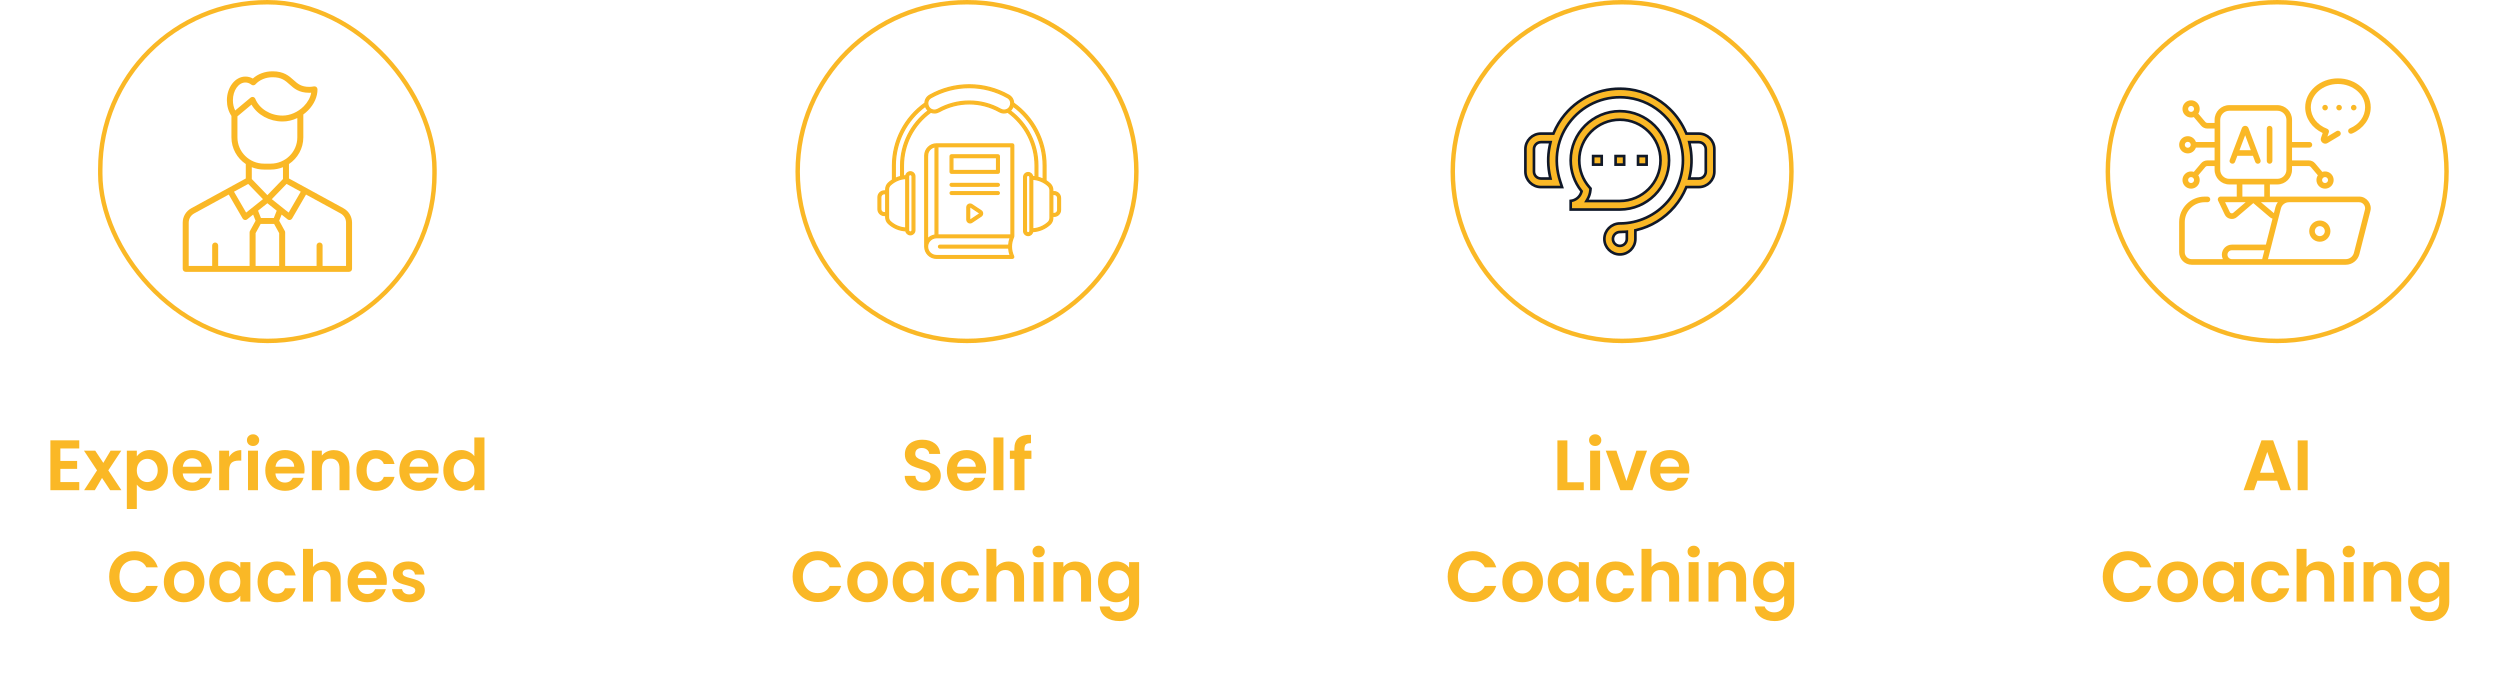 <svg xmlns="http://www.w3.org/2000/svg" width="561" height="152" viewBox="0 0 561 152" fill="none"><rect x="22.5" y="0.5" width="75" height="76" rx="37.5" stroke="#FAB826"></rect><path d="M77.053 46.719L64.845 40.052V36.811C66.787 35.511 68.065 33.317 68.065 30.834V25.688C68.431 25.421 68.781 25.125 69.108 24.798C70.49 23.416 71.267 21.678 71.243 20.028C71.24 19.83 71.148 19.644 70.992 19.52C70.836 19.396 70.631 19.347 70.434 19.387C70.092 19.456 69.738 19.491 69.383 19.491C67.581 19.491 66.796 18.783 65.887 17.963C64.865 17.043 63.708 16 61.164 16C59.462 16 57.883 16.585 56.739 17.621C56.218 17.332 55.651 17.182 55.074 17.182C52.78 17.182 50.914 19.571 50.914 22.507C50.914 23.809 51.274 25.043 51.934 26.011V30.833C51.934 33.317 53.212 35.51 55.154 36.81V40.05L42.946 46.719C41.728 47.384 41 48.601 41 49.975V60.335C41 60.702 41.302 61 41.674 61H78.326C78.698 61 79 60.702 79 60.335V49.975C79 48.601 78.272 47.384 77.053 46.719ZM67.49 43.015L64.771 47.702L60.993 44.689L64.3 41.273L67.49 43.015ZM62.643 59.67H57.357V52.315L58.494 50.244H61.507L62.644 52.315V59.67H62.643ZM61.448 48.914H58.552L57.905 47.277L59.999 45.608L62.094 47.277L61.448 48.914ZM55.073 18.512C55.544 18.512 55.993 18.677 56.41 19.001C56.691 19.221 57.097 19.185 57.334 18.919C58.223 17.924 59.656 17.331 61.164 17.331C63.184 17.331 64.015 18.079 64.977 18.946C65.952 19.826 67.057 20.822 69.383 20.822C69.533 20.822 69.685 20.816 69.835 20.806C69.65 21.871 69.059 22.952 68.148 23.865C66.852 25.162 65.08 25.937 63.408 25.937C60.663 25.937 58.203 24.422 57.286 22.17C57.205 21.972 57.033 21.824 56.823 21.772C56.769 21.759 56.715 21.752 56.661 21.752C56.503 21.752 56.349 21.807 56.226 21.91L52.775 24.792C52.443 24.127 52.264 23.338 52.264 22.507C52.262 20.303 53.523 18.512 55.073 18.512ZM53.282 30.833V26.109L56.432 23.476C57.761 25.774 60.453 27.264 63.407 27.264C64.533 27.264 65.665 26.993 66.717 26.491V30.832C66.717 34.08 64.037 36.722 60.743 36.722H59.257C55.963 36.725 53.282 34.081 53.282 30.833ZM59.257 38.054H60.743C61.717 38.054 62.646 37.864 63.498 37.522V40.178L60.001 43.791L56.503 40.178V37.522C57.352 37.864 58.283 38.054 59.257 38.054ZM55.7 41.274L59.007 44.691L55.229 47.703L52.51 43.016L55.7 41.274ZM42.348 49.975C42.348 49.079 42.804 48.316 43.6 47.881L51.331 43.659L54.452 49.039C54.549 49.209 54.718 49.326 54.912 49.362C54.954 49.37 54.995 49.374 55.037 49.374C55.19 49.374 55.34 49.323 55.461 49.226L56.805 48.154L57.35 49.532L56.09 51.829C56.037 51.926 56.009 52.035 56.009 52.146V59.67H48.959V55.086C48.959 54.719 48.657 54.421 48.285 54.421C47.913 54.421 47.611 54.719 47.611 55.086V59.67H42.348V49.975ZM77.652 59.67H72.388V55.086C72.388 54.719 72.086 54.421 71.714 54.421C71.342 54.421 71.04 54.719 71.04 55.086V59.67H63.991V52.147C63.991 52.036 63.963 51.927 63.91 51.83L62.65 49.533L63.195 48.155L64.54 49.227C64.661 49.324 64.81 49.375 64.963 49.375C65.005 49.375 65.046 49.371 65.088 49.364C65.282 49.328 65.451 49.21 65.548 49.04L68.669 43.66L76.401 47.882C77.197 48.317 77.652 49.08 77.652 49.976V59.67Z" fill="#FAB826"></path><path d="M13.547 100.64V103.44H17.307V105.216H13.547V108.176H17.787V110H11.307V98.816H17.787V100.64H13.547ZM24.719 110L22.895 107.248L21.279 110H18.879L21.775 105.552L18.847 101.136H21.375L23.183 103.872L24.815 101.136H27.215L24.303 105.552L27.247 110H24.719ZM30.703 102.416C30.991 102.011 31.386 101.675 31.887 101.408C32.399 101.131 32.981 100.992 33.631 100.992C34.389 100.992 35.071 101.179 35.679 101.552C36.298 101.925 36.783 102.459 37.135 103.152C37.498 103.835 37.679 104.629 37.679 105.536C37.679 106.443 37.498 107.248 37.135 107.952C36.783 108.645 36.298 109.184 35.679 109.568C35.071 109.952 34.389 110.144 33.631 110.144C32.981 110.144 32.405 110.011 31.903 109.744C31.413 109.477 31.013 109.141 30.703 108.736V114.224H28.463V101.136H30.703V102.416ZM35.391 105.536C35.391 105.003 35.279 104.544 35.055 104.16C34.842 103.765 34.554 103.467 34.191 103.264C33.839 103.061 33.455 102.96 33.039 102.96C32.634 102.96 32.25 103.067 31.887 103.28C31.535 103.483 31.247 103.781 31.023 104.176C30.81 104.571 30.703 105.035 30.703 105.568C30.703 106.101 30.81 106.565 31.023 106.96C31.247 107.355 31.535 107.659 31.887 107.872C32.25 108.075 32.634 108.176 33.039 108.176C33.455 108.176 33.839 108.069 34.191 107.856C34.554 107.643 34.842 107.339 35.055 106.944C35.279 106.549 35.391 106.08 35.391 105.536ZM47.547 105.376C47.547 105.696 47.526 105.984 47.483 106.24H41.003C41.056 106.88 41.281 107.381 41.675 107.744C42.07 108.107 42.555 108.288 43.131 108.288C43.963 108.288 44.555 107.931 44.907 107.216H47.323C47.067 108.069 46.577 108.773 45.851 109.328C45.126 109.872 44.235 110.144 43.179 110.144C42.326 110.144 41.558 109.957 40.875 109.584C40.203 109.2 39.675 108.661 39.291 107.968C38.918 107.275 38.731 106.475 38.731 105.568C38.731 104.651 38.918 103.845 39.291 103.152C39.664 102.459 40.187 101.925 40.859 101.552C41.531 101.179 42.304 100.992 43.179 100.992C44.022 100.992 44.774 101.173 45.435 101.536C46.107 101.899 46.624 102.416 46.987 103.088C47.361 103.749 47.547 104.512 47.547 105.376ZM45.227 104.736C45.217 104.16 45.008 103.701 44.603 103.36C44.198 103.008 43.702 102.832 43.115 102.832C42.56 102.832 42.091 103.003 41.707 103.344C41.334 103.675 41.105 104.139 41.019 104.736H45.227ZM51.422 102.512C51.71 102.043 52.084 101.675 52.542 101.408C53.011 101.141 53.545 101.008 54.142 101.008V103.36H53.55C52.846 103.36 52.313 103.525 51.95 103.856C51.598 104.187 51.422 104.763 51.422 105.584V110H49.182V101.136H51.422V102.512ZM56.787 100.08C56.392 100.08 56.062 99.957 55.795 99.712C55.539 99.456 55.411 99.141 55.411 98.768C55.411 98.395 55.539 98.085 55.795 97.84C56.062 97.584 56.392 97.456 56.787 97.456C57.181 97.456 57.507 97.584 57.763 97.84C58.029 98.085 58.163 98.395 58.163 98.768C58.163 99.141 58.029 99.456 57.763 99.712C57.507 99.957 57.181 100.08 56.787 100.08ZM57.891 101.136V110H55.651V101.136H57.891ZM68.344 105.376C68.344 105.696 68.323 105.984 68.28 106.24H61.8C61.853 106.88 62.077 107.381 62.472 107.744C62.867 108.107 63.352 108.288 63.928 108.288C64.76 108.288 65.352 107.931 65.704 107.216H68.12C67.864 108.069 67.373 108.773 66.648 109.328C65.923 109.872 65.032 110.144 63.976 110.144C63.123 110.144 62.355 109.957 61.672 109.584C61 109.2 60.472 108.661 60.088 107.968C59.715 107.275 59.528 106.475 59.528 105.568C59.528 104.651 59.715 103.845 60.088 103.152C60.461 102.459 60.984 101.925 61.656 101.552C62.328 101.179 63.101 100.992 63.976 100.992C64.819 100.992 65.571 101.173 66.232 101.536C66.904 101.899 67.421 102.416 67.784 103.088C68.157 103.749 68.344 104.512 68.344 105.376ZM66.024 104.736C66.013 104.16 65.805 103.701 65.4 103.36C64.995 103.008 64.499 102.832 63.912 102.832C63.357 102.832 62.888 103.003 62.504 103.344C62.131 103.675 61.901 104.139 61.816 104.736H66.024ZM74.891 101.008C75.947 101.008 76.8 101.344 77.451 102.016C78.102 102.677 78.427 103.605 78.427 104.8V110H76.187V105.104C76.187 104.4 76.011 103.861 75.659 103.488C75.307 103.104 74.827 102.912 74.219 102.912C73.6 102.912 73.11 103.104 72.747 103.488C72.395 103.861 72.219 104.4 72.219 105.104V110H69.979V101.136H72.219V102.24C72.518 101.856 72.896 101.557 73.355 101.344C73.824 101.12 74.336 101.008 74.891 101.008ZM79.981 105.568C79.981 104.651 80.168 103.851 80.541 103.168C80.915 102.475 81.432 101.941 82.093 101.568C82.754 101.184 83.512 100.992 84.365 100.992C85.464 100.992 86.371 101.269 87.085 101.824C87.811 102.368 88.296 103.136 88.541 104.128H86.125C85.997 103.744 85.778 103.445 85.469 103.232C85.171 103.008 84.797 102.896 84.349 102.896C83.709 102.896 83.203 103.131 82.829 103.6C82.456 104.059 82.269 104.715 82.269 105.568C82.269 106.411 82.456 107.067 82.829 107.536C83.203 107.995 83.709 108.224 84.349 108.224C85.256 108.224 85.848 107.819 86.125 107.008H88.541C88.296 107.968 87.811 108.731 87.085 109.296C86.36 109.861 85.453 110.144 84.365 110.144C83.512 110.144 82.754 109.957 82.093 109.584C81.432 109.2 80.915 108.667 80.541 107.984C80.168 107.291 79.981 106.485 79.981 105.568ZM98.422 105.376C98.422 105.696 98.401 105.984 98.358 106.24H91.878C91.931 106.88 92.156 107.381 92.55 107.744C92.945 108.107 93.43 108.288 94.006 108.288C94.838 108.288 95.43 107.931 95.782 107.216H98.198C97.942 108.069 97.451 108.773 96.726 109.328C96.001 109.872 95.11 110.144 94.054 110.144C93.201 110.144 92.433 109.957 91.75 109.584C91.078 109.2 90.55 108.661 90.166 107.968C89.793 107.275 89.606 106.475 89.606 105.568C89.606 104.651 89.793 103.845 90.166 103.152C90.54 102.459 91.062 101.925 91.734 101.552C92.406 101.179 93.18 100.992 94.054 100.992C94.897 100.992 95.649 101.173 96.31 101.536C96.982 101.899 97.499 102.416 97.862 103.088C98.236 103.749 98.422 104.512 98.422 105.376ZM96.102 104.736C96.091 104.16 95.883 103.701 95.478 103.36C95.073 103.008 94.577 102.832 93.99 102.832C93.436 102.832 92.966 103.003 92.582 103.344C92.209 103.675 91.98 104.139 91.894 104.736H96.102ZM99.481 105.536C99.481 104.64 99.657 103.845 100.009 103.152C100.372 102.459 100.862 101.925 101.481 101.552C102.1 101.179 102.788 100.992 103.545 100.992C104.121 100.992 104.67 101.12 105.193 101.376C105.716 101.621 106.132 101.952 106.441 102.368V98.16H108.713V110H106.441V108.688C106.164 109.125 105.774 109.477 105.273 109.744C104.772 110.011 104.19 110.144 103.529 110.144C102.782 110.144 102.1 109.952 101.481 109.568C100.862 109.184 100.372 108.645 100.009 107.952C99.657 107.248 99.481 106.443 99.481 105.536ZM106.457 105.568C106.457 105.024 106.35 104.56 106.137 104.176C105.924 103.781 105.636 103.483 105.273 103.28C104.91 103.067 104.521 102.96 104.105 102.96C103.689 102.96 103.305 103.061 102.953 103.264C102.601 103.467 102.313 103.765 102.089 104.16C101.876 104.544 101.769 105.003 101.769 105.536C101.769 106.069 101.876 106.539 102.089 106.944C102.313 107.339 102.601 107.643 102.953 107.856C103.316 108.069 103.7 108.176 104.105 108.176C104.521 108.176 104.91 108.075 105.273 107.872C105.636 107.659 105.924 107.36 106.137 106.976C106.35 106.581 106.457 106.112 106.457 105.568ZM24.497 129.4C24.497 128.301 24.743 127.32 25.233 126.456C25.735 125.581 26.412 124.904 27.265 124.424C28.13 123.933 29.095 123.688 30.162 123.688C31.41 123.688 32.503 124.008 33.441 124.648C34.38 125.288 35.036 126.173 35.41 127.304H32.834C32.578 126.771 32.215 126.371 31.745 126.104C31.287 125.837 30.753 125.704 30.145 125.704C29.495 125.704 28.913 125.859 28.401 126.168C27.9 126.467 27.506 126.893 27.218 127.448C26.94 128.003 26.802 128.653 26.802 129.4C26.802 130.136 26.94 130.787 27.218 131.352C27.506 131.907 27.9 132.339 28.401 132.648C28.913 132.947 29.495 133.096 30.145 133.096C30.753 133.096 31.287 132.963 31.745 132.696C32.215 132.419 32.578 132.013 32.834 131.48H35.41C35.036 132.621 34.38 133.512 33.441 134.152C32.514 134.781 31.42 135.096 30.162 135.096C29.095 135.096 28.13 134.856 27.265 134.376C26.412 133.885 25.735 133.208 25.233 132.344C24.743 131.48 24.497 130.499 24.497 129.4ZM41.259 135.144C40.405 135.144 39.637 134.957 38.955 134.584C38.272 134.2 37.733 133.661 37.339 132.968C36.955 132.275 36.763 131.475 36.763 130.568C36.763 129.661 36.96 128.861 37.355 128.168C37.76 127.475 38.309 126.941 39.003 126.568C39.696 126.184 40.469 125.992 41.323 125.992C42.176 125.992 42.949 126.184 43.643 126.568C44.336 126.941 44.88 127.475 45.275 128.168C45.68 128.861 45.883 129.661 45.883 130.568C45.883 131.475 45.675 132.275 45.259 132.968C44.853 133.661 44.299 134.2 43.595 134.584C42.901 134.957 42.123 135.144 41.259 135.144ZM41.259 133.192C41.664 133.192 42.043 133.096 42.395 132.904C42.757 132.701 43.045 132.403 43.259 132.008C43.472 131.613 43.579 131.133 43.579 130.568C43.579 129.725 43.355 129.08 42.907 128.632C42.469 128.173 41.931 127.944 41.291 127.944C40.651 127.944 40.112 128.173 39.675 128.632C39.248 129.08 39.035 129.725 39.035 130.568C39.035 131.411 39.243 132.061 39.659 132.52C40.085 132.968 40.619 133.192 41.259 133.192ZM46.95 130.536C46.95 129.64 47.126 128.845 47.478 128.152C47.84 127.459 48.326 126.925 48.934 126.552C49.553 126.179 50.24 125.992 50.998 125.992C51.659 125.992 52.235 126.125 52.726 126.392C53.227 126.659 53.627 126.995 53.926 127.4V126.136H56.182V135H53.926V133.704C53.638 134.12 53.238 134.467 52.726 134.744C52.224 135.011 51.643 135.144 50.982 135.144C50.235 135.144 49.553 134.952 48.934 134.568C48.326 134.184 47.84 133.645 47.478 132.952C47.126 132.248 46.95 131.443 46.95 130.536ZM53.926 130.568C53.926 130.024 53.819 129.56 53.606 129.176C53.392 128.781 53.105 128.483 52.742 128.28C52.379 128.067 51.99 127.96 51.574 127.96C51.158 127.96 50.774 128.061 50.422 128.264C50.07 128.467 49.782 128.765 49.558 129.16C49.344 129.544 49.238 130.003 49.238 130.536C49.238 131.069 49.344 131.539 49.558 131.944C49.782 132.339 50.07 132.643 50.422 132.856C50.785 133.069 51.169 133.176 51.574 133.176C51.99 133.176 52.379 133.075 52.742 132.872C53.105 132.659 53.392 132.36 53.606 131.976C53.819 131.581 53.926 131.112 53.926 130.568ZM57.794 130.568C57.794 129.651 57.98 128.851 58.354 128.168C58.727 127.475 59.244 126.941 59.906 126.568C60.567 126.184 61.324 125.992 62.178 125.992C63.276 125.992 64.183 126.269 64.898 126.824C65.623 127.368 66.108 128.136 66.354 129.128H63.938C63.81 128.744 63.591 128.445 63.282 128.232C62.983 128.008 62.61 127.896 62.162 127.896C61.522 127.896 61.015 128.131 60.642 128.6C60.268 129.059 60.082 129.715 60.082 130.568C60.082 131.411 60.268 132.067 60.642 132.536C61.015 132.995 61.522 133.224 62.162 133.224C63.068 133.224 63.66 132.819 63.938 132.008H66.354C66.108 132.968 65.623 133.731 64.898 134.296C64.172 134.861 63.266 135.144 62.178 135.144C61.324 135.144 60.567 134.957 59.906 134.584C59.244 134.2 58.727 133.667 58.354 132.984C57.98 132.291 57.794 131.485 57.794 130.568ZM72.987 126.008C73.659 126.008 74.256 126.157 74.779 126.456C75.301 126.744 75.707 127.176 75.995 127.752C76.293 128.317 76.443 129 76.443 129.8V135H74.203V130.104C74.203 129.4 74.027 128.861 73.675 128.488C73.323 128.104 72.843 127.912 72.235 127.912C71.616 127.912 71.125 128.104 70.763 128.488C70.411 128.861 70.235 129.4 70.235 130.104V135H67.995V123.16H70.235V127.24C70.523 126.856 70.907 126.557 71.387 126.344C71.867 126.12 72.4 126.008 72.987 126.008ZM86.813 130.376C86.813 130.696 86.791 130.984 86.749 131.24H80.269C80.322 131.88 80.546 132.381 80.941 132.744C81.335 133.107 81.821 133.288 82.397 133.288C83.229 133.288 83.821 132.931 84.173 132.216H86.589C86.333 133.069 85.842 133.773 85.117 134.328C84.391 134.872 83.501 135.144 82.445 135.144C81.591 135.144 80.823 134.957 80.141 134.584C79.469 134.2 78.941 133.661 78.557 132.968C78.183 132.275 77.997 131.475 77.997 130.568C77.997 129.651 78.183 128.845 78.557 128.152C78.93 127.459 79.453 126.925 80.125 126.552C80.797 126.179 81.57 125.992 82.445 125.992C83.287 125.992 84.039 126.173 84.701 126.536C85.373 126.899 85.89 127.416 86.253 128.088C86.626 128.749 86.813 129.512 86.813 130.376ZM84.493 129.736C84.482 129.16 84.274 128.701 83.869 128.36C83.463 128.008 82.967 127.832 82.381 127.832C81.826 127.832 81.357 128.003 80.973 128.344C80.599 128.675 80.37 129.139 80.285 129.736H84.493ZM91.84 135.144C91.114 135.144 90.464 135.016 89.888 134.76C89.312 134.493 88.853 134.136 88.512 133.688C88.181 133.24 88 132.744 87.968 132.2H90.224C90.266 132.541 90.432 132.824 90.72 133.048C91.018 133.272 91.386 133.384 91.824 133.384C92.25 133.384 92.581 133.299 92.816 133.128C93.061 132.957 93.184 132.739 93.184 132.472C93.184 132.184 93.034 131.971 92.736 131.832C92.448 131.683 91.984 131.523 91.344 131.352C90.682 131.192 90.138 131.027 89.712 130.856C89.296 130.685 88.933 130.424 88.624 130.072C88.325 129.72 88.176 129.245 88.176 128.648C88.176 128.157 88.314 127.709 88.592 127.304C88.88 126.899 89.285 126.579 89.808 126.344C90.341 126.109 90.965 125.992 91.68 125.992C92.736 125.992 93.578 126.259 94.208 126.792C94.837 127.315 95.184 128.024 95.248 128.92H93.104C93.072 128.568 92.922 128.291 92.656 128.088C92.4 127.875 92.053 127.768 91.616 127.768C91.21 127.768 90.896 127.843 90.672 127.992C90.458 128.141 90.352 128.349 90.352 128.616C90.352 128.915 90.501 129.144 90.8 129.304C91.098 129.453 91.562 129.608 92.192 129.768C92.832 129.928 93.36 130.093 93.776 130.264C94.192 130.435 94.549 130.701 94.848 131.064C95.157 131.416 95.317 131.885 95.328 132.472C95.328 132.984 95.184 133.443 94.896 133.848C94.618 134.253 94.213 134.573 93.68 134.808C93.157 135.032 92.544 135.144 91.84 135.144Z" fill="#FAB826"></path><circle cx="217" cy="38.5" r="38" stroke="#FAB826"></circle><path d="M236.564 43.018H236.236V42.666C236.236 42.118 236.017 41.601 235.628 41.243C235.342 40.981 235.038 40.744 234.716 40.543V37.162C234.716 31.586 231.997 26.35 227.437 23.127C227.424 22.403 227.047 21.747 226.379 21.37C223.679 19.843 220.608 19.041 217.5 19.041C214.393 19.041 211.322 19.843 208.628 21.37C207.959 21.747 207.582 22.403 207.57 23.133C203.009 26.356 200.285 31.592 200.285 37.168V40.373C199.962 40.574 199.658 40.805 199.372 41.072C198.989 41.425 198.764 41.948 198.764 42.495V42.848H198.436C197.658 42.848 197.031 43.48 197.031 44.253V46.947C197.031 47.725 197.664 48.351 198.436 48.351H198.764V48.734C198.764 49.282 198.983 49.799 199.372 50.157C200.449 51.149 201.823 51.72 203.277 51.787C203.337 52.286 203.763 52.675 204.28 52.675C204.839 52.675 205.289 52.219 205.289 51.666V39.564C205.289 39.005 204.833 38.555 204.28 38.555C203.763 38.555 203.337 38.944 203.277 39.443C203.088 39.449 202.899 39.467 202.717 39.497V37.168C202.717 32.431 205.016 27.962 208.877 25.17C209.12 25.274 209.4 25.334 209.704 25.334C210.063 25.334 210.422 25.237 210.756 25.055C212.806 23.905 215.141 23.297 217.5 23.297C219.86 23.297 222.195 23.905 224.25 25.055C224.579 25.237 224.943 25.334 225.302 25.334C225.606 25.334 225.88 25.274 226.123 25.17C229.985 27.949 232.283 32.419 232.283 37.162V39.668C232.101 39.643 231.912 39.625 231.724 39.619C231.663 39.12 231.237 38.731 230.72 38.731C230.161 38.731 229.711 39.187 229.711 39.74V51.842C229.711 52.401 230.167 52.851 230.72 52.851C231.237 52.851 231.663 52.462 231.724 51.964C233.177 51.897 234.558 51.325 235.628 50.334C236.011 49.981 236.236 49.458 236.236 48.917V48.534H236.564C237.343 48.534 237.969 47.901 237.969 47.129V44.435C237.969 43.651 237.337 43.018 236.564 43.018ZM198.436 47.743C197.992 47.743 197.639 47.384 197.639 46.947V44.253C197.639 43.815 197.998 43.456 198.436 43.456H198.764V47.749H198.436V47.743ZM203.872 39.564C203.872 39.345 204.061 39.163 204.28 39.163C204.499 39.163 204.681 39.345 204.681 39.564V51.666C204.681 51.884 204.499 52.067 204.28 52.067C204.061 52.067 203.872 51.884 203.872 51.666V39.564ZM203.264 51.185C201.969 51.112 200.741 50.601 199.78 49.714C199.518 49.47 199.372 49.118 199.372 48.74V48.047V43.146V42.489C199.372 42.112 199.524 41.753 199.786 41.516C200.747 40.628 201.969 40.111 203.264 40.045V51.185ZM202.109 37.168V39.613C201.689 39.716 201.282 39.856 200.893 40.045V37.168C200.893 31.896 203.416 26.94 207.667 23.814C207.783 24.185 207.995 24.55 208.318 24.83C204.426 27.736 202.109 32.316 202.109 37.168ZM224.548 24.52C222.402 23.322 219.969 22.689 217.5 22.689C215.037 22.689 212.599 23.322 210.452 24.526C210.215 24.659 209.954 24.732 209.698 24.732C208.829 24.732 208.36 24.112 208.22 23.583C208.087 23.066 208.19 22.318 208.92 21.905C211.535 20.427 214.496 19.649 217.5 19.649C220.504 19.649 223.472 20.427 226.074 21.899C226.81 22.312 226.914 23.06 226.774 23.577C226.634 24.106 226.166 24.726 225.296 24.726C225.047 24.726 224.785 24.659 224.548 24.52ZM226.677 24.836C226.999 24.556 227.224 24.185 227.333 23.814C231.578 26.94 234.102 31.896 234.102 37.168V40.221C233.712 40.032 233.305 39.893 232.885 39.789V37.168C232.891 32.309 230.574 27.736 226.677 24.836ZM231.128 51.842C231.128 52.061 230.939 52.243 230.72 52.243C230.502 52.243 230.319 52.061 230.319 51.842V39.74C230.319 39.522 230.502 39.339 230.72 39.339C230.939 39.339 231.128 39.522 231.128 39.74V51.842ZM235.214 49.89C234.254 50.778 233.031 51.295 231.736 51.361V40.221C233.031 40.294 234.26 40.805 235.214 41.693C235.476 41.936 235.628 42.288 235.628 42.666V43.322V48.224V48.911C235.628 49.294 235.476 49.647 235.214 49.89ZM237.361 47.123C237.361 47.561 237.002 47.92 236.564 47.92H236.236V43.626H236.564C237.008 43.626 237.361 43.985 237.361 44.429V47.123Z" fill="#FAB826" stroke="#FAB826" stroke-width="0.3"></path><path d="M227.449 53.149C227.467 53.113 227.473 53.07 227.473 53.028V53.003C227.473 53.003 227.473 53.003 227.473 52.997V32.601C227.473 32.431 227.34 32.297 227.169 32.297H210.142C208.701 32.297 207.527 33.471 207.527 34.912V55.345V55.357C207.533 56.792 208.701 57.959 210.142 57.959H227.169C227.273 57.959 227.37 57.905 227.425 57.82C227.479 57.734 227.492 57.625 227.449 57.528C227.121 56.798 226.956 56.074 226.956 55.357C226.956 55.351 226.962 55.345 226.962 55.339C226.962 55.333 226.962 55.326 226.956 55.32C226.956 54.609 227.121 53.885 227.449 53.149C227.449 53.156 227.449 53.156 227.449 53.149ZM226.865 52.73H210.446V32.906H226.865V52.73ZM208.135 34.912C208.135 33.909 208.877 33.082 209.838 32.936V52.76C209.765 52.766 209.692 52.766 209.619 52.785C209.595 52.791 209.571 52.803 209.546 52.809C209.072 52.918 208.64 53.149 208.287 53.502C208.233 53.557 208.178 53.612 208.129 53.672V34.912H208.135ZM210.142 57.351C209.035 57.351 208.135 56.451 208.135 55.345C208.135 54.39 208.804 53.599 209.692 53.393C209.71 53.387 209.723 53.38 209.741 53.38C209.796 53.368 209.856 53.368 209.911 53.362C209.984 53.356 210.063 53.338 210.136 53.338H226.713C226.506 53.903 226.391 54.469 226.36 55.041H210.915C210.744 55.041 210.61 55.174 210.61 55.345C210.61 55.515 210.744 55.649 210.915 55.649H226.36C226.391 56.22 226.506 56.786 226.713 57.351H210.142Z" fill="#FAB826"></path><path d="M227.449 53.149C227.467 53.113 227.473 53.07 227.473 53.028V53.003C227.473 53.003 227.473 53.003 227.473 52.997V32.601C227.473 32.431 227.34 32.297 227.169 32.297H210.142C208.701 32.297 207.527 33.471 207.527 34.912V55.345V55.357C207.533 56.792 208.701 57.959 210.142 57.959H227.169C227.273 57.959 227.37 57.905 227.425 57.82C227.479 57.734 227.492 57.625 227.449 57.528C227.121 56.798 226.956 56.074 226.956 55.357C226.956 55.351 226.962 55.345 226.962 55.339C226.962 55.333 226.962 55.326 226.956 55.32C226.956 54.609 227.121 53.885 227.449 53.149ZM227.449 53.149C227.449 53.156 227.449 53.156 227.449 53.149ZM226.865 52.73H210.446V32.906H226.865V52.73ZM208.135 34.912C208.135 33.909 208.877 33.082 209.838 32.936V52.76C209.765 52.766 209.692 52.766 209.619 52.785C209.595 52.791 209.571 52.803 209.546 52.809C209.072 52.918 208.64 53.149 208.287 53.502C208.233 53.557 208.178 53.612 208.129 53.672V34.912H208.135ZM210.142 57.351C209.035 57.351 208.135 56.451 208.135 55.345C208.135 54.39 208.804 53.599 209.692 53.393C209.71 53.387 209.723 53.38 209.741 53.38C209.796 53.368 209.856 53.368 209.911 53.362C209.984 53.356 210.063 53.338 210.136 53.338H226.713C226.506 53.903 226.391 54.469 226.36 55.041H210.915C210.744 55.041 210.61 55.174 210.61 55.345C210.61 55.515 210.744 55.649 210.915 55.649H226.36C226.391 56.22 226.506 56.786 226.713 57.351H210.142Z" stroke="#FAB826" stroke-width="0.3"></path><path d="M213.517 38.871H223.94C224.11 38.871 224.244 38.737 224.244 38.567V35.058C224.244 34.888 224.11 34.754 223.94 34.754H213.517C213.347 34.754 213.213 34.888 213.213 35.058V38.567C213.213 38.737 213.353 38.871 213.517 38.871ZM213.821 35.362H223.636V38.263H213.821V35.362Z" fill="#FAB826" stroke="#FAB826" stroke-width="0.3"></path><path d="M213.517 41.778H223.94C224.11 41.778 224.244 41.644 224.244 41.474C224.244 41.303 224.11 41.169 223.94 41.169H213.517C213.347 41.169 213.213 41.303 213.213 41.474C213.213 41.644 213.353 41.778 213.517 41.778Z" fill="#FAB826" stroke="#FAB826" stroke-width="0.3"></path><path d="M223.94 43.018H213.517C213.347 43.018 213.213 43.152 213.213 43.322C213.213 43.492 213.347 43.626 213.517 43.626H223.94C224.11 43.626 224.244 43.492 224.244 43.322C224.244 43.152 224.11 43.018 223.94 43.018Z" fill="#FAB826" stroke="#FAB826" stroke-width="0.3"></path><path d="M220.163 47.305L218.084 45.919C217.865 45.773 217.585 45.761 217.348 45.882C217.117 46.01 216.971 46.247 216.971 46.515V49.288C216.971 49.549 217.117 49.792 217.348 49.92C217.451 49.975 217.573 50.005 217.688 50.005C217.828 50.005 217.962 49.963 218.084 49.884L220.163 48.497C220.364 48.363 220.479 48.144 220.479 47.901C220.486 47.658 220.364 47.439 220.163 47.305ZM219.829 47.986L217.749 49.373C217.7 49.403 217.658 49.391 217.64 49.379C217.615 49.367 217.585 49.342 217.585 49.282V46.509C217.585 46.454 217.621 46.423 217.64 46.411C217.652 46.405 217.67 46.399 217.688 46.399C217.707 46.399 217.725 46.405 217.749 46.417L219.829 47.804C219.871 47.834 219.877 47.871 219.877 47.895C219.877 47.919 219.871 47.962 219.829 47.986Z" fill="#FAB826" stroke="#FAB826" stroke-width="0.3"></path><path d="M207.163 110.112C206.384 110.112 205.68 109.979 205.051 109.712C204.432 109.445 203.942 109.061 203.579 108.56C203.216 108.059 203.03 107.467 203.019 106.784H205.419C205.451 107.243 205.611 107.605 205.899 107.872C206.198 108.139 206.603 108.272 207.115 108.272C207.638 108.272 208.048 108.149 208.347 107.904C208.646 107.648 208.795 107.317 208.795 106.912C208.795 106.581 208.694 106.309 208.491 106.096C208.288 105.883 208.032 105.717 207.723 105.6C207.424 105.472 207.008 105.333 206.475 105.184C205.75 104.971 205.158 104.763 204.699 104.56C204.251 104.347 203.862 104.032 203.531 103.616C203.211 103.189 203.051 102.624 203.051 101.92C203.051 101.259 203.216 100.683 203.547 100.192C203.878 99.701 204.342 99.328 204.939 99.072C205.536 98.805 206.219 98.672 206.987 98.672C208.139 98.672 209.072 98.955 209.787 99.52C210.512 100.075 210.912 100.853 210.987 101.856H208.523C208.502 101.472 208.336 101.157 208.027 100.912C207.728 100.656 207.328 100.528 206.827 100.528C206.39 100.528 206.038 100.64 205.771 100.864C205.515 101.088 205.387 101.413 205.387 101.84C205.387 102.139 205.483 102.389 205.675 102.592C205.878 102.784 206.123 102.944 206.411 103.072C206.71 103.189 207.126 103.328 207.659 103.488C208.384 103.701 208.976 103.915 209.435 104.128C209.894 104.341 210.288 104.661 210.619 105.088C210.95 105.515 211.115 106.075 211.115 106.768C211.115 107.365 210.96 107.92 210.651 108.432C210.342 108.944 209.888 109.355 209.291 109.664C208.694 109.963 207.984 110.112 207.163 110.112ZM221.297 105.376C221.297 105.696 221.276 105.984 221.233 106.24H214.753C214.806 106.88 215.03 107.381 215.425 107.744C215.82 108.107 216.305 108.288 216.881 108.288C217.713 108.288 218.305 107.931 218.657 107.216H221.073C220.817 108.069 220.326 108.773 219.601 109.328C218.876 109.872 217.985 110.144 216.929 110.144C216.076 110.144 215.308 109.957 214.625 109.584C213.953 109.2 213.425 108.661 213.041 107.968C212.668 107.275 212.481 106.475 212.481 105.568C212.481 104.651 212.668 103.845 213.041 103.152C213.414 102.459 213.937 101.925 214.609 101.552C215.281 101.179 216.054 100.992 216.929 100.992C217.772 100.992 218.524 101.173 219.185 101.536C219.857 101.899 220.374 102.416 220.737 103.088C221.11 103.749 221.297 104.512 221.297 105.376ZM218.977 104.736C218.966 104.16 218.758 103.701 218.353 103.36C217.948 103.008 217.452 102.832 216.865 102.832C216.31 102.832 215.841 103.003 215.457 103.344C215.084 103.675 214.854 104.139 214.769 104.736H218.977ZM225.172 98.16V110H222.932V98.16H225.172ZM231.449 102.976H229.897V110H227.625V102.976H226.617V101.136H227.625V100.688C227.625 99.6 227.935 98.8 228.553 98.288C229.172 97.776 230.105 97.536 231.353 97.568V99.456C230.809 99.445 230.431 99.536 230.217 99.728C230.004 99.92 229.897 100.267 229.897 100.768V101.136H231.449V102.976ZM177.857 129.4C177.857 128.301 178.102 127.32 178.593 126.456C179.094 125.581 179.772 124.904 180.625 124.424C181.489 123.933 182.454 123.688 183.521 123.688C184.769 123.688 185.862 124.008 186.801 124.648C187.74 125.288 188.396 126.173 188.769 127.304H186.193C185.937 126.771 185.574 126.371 185.105 126.104C184.646 125.837 184.113 125.704 183.505 125.704C182.854 125.704 182.273 125.859 181.761 126.168C181.26 126.467 180.865 126.893 180.577 127.448C180.3 128.003 180.161 128.653 180.161 129.4C180.161 130.136 180.3 130.787 180.577 131.352C180.865 131.907 181.26 132.339 181.761 132.648C182.273 132.947 182.854 133.096 183.505 133.096C184.113 133.096 184.646 132.963 185.105 132.696C185.574 132.419 185.937 132.013 186.193 131.48H188.769C188.396 132.621 187.74 133.512 186.801 134.152C185.873 134.781 184.78 135.096 183.521 135.096C182.454 135.096 181.489 134.856 180.625 134.376C179.772 133.885 179.094 133.208 178.593 132.344C178.102 131.48 177.857 130.499 177.857 129.4ZM194.618 135.144C193.765 135.144 192.997 134.957 192.314 134.584C191.631 134.2 191.093 133.661 190.698 132.968C190.314 132.275 190.122 131.475 190.122 130.568C190.122 129.661 190.319 128.861 190.714 128.168C191.119 127.475 191.669 126.941 192.362 126.568C193.055 126.184 193.829 125.992 194.682 125.992C195.535 125.992 196.309 126.184 197.002 126.568C197.695 126.941 198.239 127.475 198.634 128.168C199.039 128.861 199.242 129.661 199.242 130.568C199.242 131.475 199.034 132.275 198.618 132.968C198.213 133.661 197.658 134.2 196.954 134.584C196.261 134.957 195.482 135.144 194.618 135.144ZM194.618 133.192C195.023 133.192 195.402 133.096 195.754 132.904C196.117 132.701 196.405 132.403 196.618 132.008C196.831 131.613 196.938 131.133 196.938 130.568C196.938 129.725 196.714 129.08 196.266 128.632C195.829 128.173 195.29 127.944 194.65 127.944C194.01 127.944 193.471 128.173 193.034 128.632C192.607 129.08 192.394 129.725 192.394 130.568C192.394 131.411 192.602 132.061 193.018 132.52C193.445 132.968 193.978 133.192 194.618 133.192ZM200.309 130.536C200.309 129.64 200.485 128.845 200.837 128.152C201.2 127.459 201.685 126.925 202.293 126.552C202.912 126.179 203.6 125.992 204.357 125.992C205.019 125.992 205.595 126.125 206.085 126.392C206.587 126.659 206.987 126.995 207.285 127.4V126.136H209.541V135H207.285V133.704C206.997 134.12 206.597 134.467 206.085 134.744C205.584 135.011 205.003 135.144 204.341 135.144C203.595 135.144 202.912 134.952 202.293 134.568C201.685 134.184 201.2 133.645 200.837 132.952C200.485 132.248 200.309 131.443 200.309 130.536ZM207.285 130.568C207.285 130.024 207.179 129.56 206.965 129.176C206.752 128.781 206.464 128.483 206.101 128.28C205.739 128.067 205.349 127.96 204.933 127.96C204.517 127.96 204.133 128.061 203.781 128.264C203.429 128.467 203.141 128.765 202.917 129.16C202.704 129.544 202.597 130.003 202.597 130.536C202.597 131.069 202.704 131.539 202.917 131.944C203.141 132.339 203.429 132.643 203.781 132.856C204.144 133.069 204.528 133.176 204.933 133.176C205.349 133.176 205.739 133.075 206.101 132.872C206.464 132.659 206.752 132.36 206.965 131.976C207.179 131.581 207.285 131.112 207.285 130.568ZM211.153 130.568C211.153 129.651 211.34 128.851 211.713 128.168C212.086 127.475 212.604 126.941 213.265 126.568C213.926 126.184 214.684 125.992 215.537 125.992C216.636 125.992 217.542 126.269 218.257 126.824C218.982 127.368 219.468 128.136 219.713 129.128H217.297C217.169 128.744 216.95 128.445 216.641 128.232C216.342 128.008 215.969 127.896 215.521 127.896C214.881 127.896 214.374 128.131 214.001 128.6C213.628 129.059 213.441 129.715 213.441 130.568C213.441 131.411 213.628 132.067 214.001 132.536C214.374 132.995 214.881 133.224 215.521 133.224C216.428 133.224 217.02 132.819 217.297 132.008H219.713C219.468 132.968 218.982 133.731 218.257 134.296C217.532 134.861 216.625 135.144 215.537 135.144C214.684 135.144 213.926 134.957 213.265 134.584C212.604 134.2 212.086 133.667 211.713 132.984C211.34 132.291 211.153 131.485 211.153 130.568ZM226.346 126.008C227.018 126.008 227.615 126.157 228.138 126.456C228.661 126.744 229.066 127.176 229.354 127.752C229.653 128.317 229.802 129 229.802 129.8V135H227.562V130.104C227.562 129.4 227.386 128.861 227.034 128.488C226.682 128.104 226.202 127.912 225.594 127.912C224.975 127.912 224.485 128.104 224.122 128.488C223.77 128.861 223.594 129.4 223.594 130.104V135H221.354V123.16H223.594V127.24C223.882 126.856 224.266 126.557 224.746 126.344C225.226 126.12 225.759 126.008 226.346 126.008ZM233.068 125.08C232.673 125.08 232.343 124.957 232.076 124.712C231.82 124.456 231.692 124.141 231.692 123.768C231.692 123.395 231.82 123.085 232.076 122.84C232.343 122.584 232.673 122.456 233.068 122.456C233.463 122.456 233.788 122.584 234.044 122.84C234.311 123.085 234.444 123.395 234.444 123.768C234.444 124.141 234.311 124.456 234.044 124.712C233.788 124.957 233.463 125.08 233.068 125.08ZM234.172 126.136V135H231.932V126.136H234.172ZM241.297 126.008C242.353 126.008 243.207 126.344 243.857 127.016C244.508 127.677 244.833 128.605 244.833 129.8V135H242.593V130.104C242.593 129.4 242.417 128.861 242.065 128.488C241.713 128.104 241.233 127.912 240.625 127.912C240.007 127.912 239.516 128.104 239.153 128.488C238.801 128.861 238.625 129.4 238.625 130.104V135H236.385V126.136H238.625V127.24C238.924 126.856 239.303 126.557 239.761 126.344C240.231 126.12 240.743 126.008 241.297 126.008ZM250.435 125.992C251.097 125.992 251.678 126.125 252.179 126.392C252.681 126.648 253.075 126.984 253.363 127.4V126.136H255.619V135.064C255.619 135.885 255.454 136.616 255.123 137.256C254.793 137.907 254.297 138.419 253.635 138.792C252.974 139.176 252.174 139.368 251.235 139.368C249.977 139.368 248.942 139.075 248.131 138.488C247.331 137.901 246.878 137.101 246.771 136.088H248.995C249.113 136.493 249.363 136.813 249.747 137.048C250.142 137.293 250.617 137.416 251.171 137.416C251.822 137.416 252.35 137.219 252.755 136.824C253.161 136.44 253.363 135.853 253.363 135.064V133.688C253.075 134.104 252.675 134.451 252.163 134.728C251.662 135.005 251.086 135.144 250.435 135.144C249.689 135.144 249.006 134.952 248.387 134.568C247.769 134.184 247.278 133.645 246.915 132.952C246.563 132.248 246.387 131.443 246.387 130.536C246.387 129.64 246.563 128.845 246.915 128.152C247.278 127.459 247.763 126.925 248.371 126.552C248.99 126.179 249.678 125.992 250.435 125.992ZM253.363 130.568C253.363 130.024 253.257 129.56 253.043 129.176C252.83 128.781 252.542 128.483 252.179 128.28C251.817 128.067 251.427 127.96 251.011 127.96C250.595 127.96 250.211 128.061 249.859 128.264C249.507 128.467 249.219 128.765 248.995 129.16C248.782 129.544 248.675 130.003 248.675 130.536C248.675 131.069 248.782 131.539 248.995 131.944C249.219 132.339 249.507 132.643 249.859 132.856C250.222 133.069 250.606 133.176 251.011 133.176C251.427 133.176 251.817 133.075 252.179 132.872C252.542 132.659 252.83 132.36 253.043 131.976C253.257 131.581 253.363 131.112 253.363 130.568Z" fill="#FAB826"></path><circle cx="364" cy="38.5" r="38" stroke="#FAB826"></circle><g clip-path="url(#clip0_1_5998)"><path d="M378.346 29.797L378.424 29.981H378.623H381.221C383.139 29.981 384.7 31.542 384.7 33.46V38.499C384.7 40.417 383.139 41.978 381.221 41.978H378.618H378.418L378.341 42.163C377.704 43.69 376.836 45.106 375.745 46.387L375.973 46.582L375.745 46.387C373.499 49.026 370.504 50.84 367.21 51.623L366.979 51.677V51.914V53.617C366.979 55.535 365.418 57.096 363.5 57.096C361.582 57.096 360.021 55.535 360.021 53.617C360.021 51.703 361.589 50.14 363.52 50.137C367.664 50.131 371.587 48.311 374.283 45.143C376.974 41.981 378.135 37.789 377.47 33.643C376.494 27.561 371.536 22.753 365.413 21.948L365.374 22.246L365.413 21.948C360.527 21.306 355.737 23.176 352.603 26.951C349.415 30.792 348.512 35.815 350.115 40.721L350.526 41.979H345.779C343.861 41.979 342.3 40.417 342.3 38.499V33.46C342.3 31.542 343.861 29.981 345.779 29.981H348.385H348.584L348.661 29.797C349.275 28.331 350.105 26.955 351.126 25.725C354.684 21.44 360.117 19.316 365.663 20.045C369.006 20.485 372.213 22.049 374.691 24.451C376.267 25.978 377.511 27.811 378.346 29.797ZM347.548 40.059H347.924L347.841 39.693C347.318 37.391 347.282 35.09 347.733 32.828L347.733 32.828C347.771 32.641 347.811 32.455 347.855 32.27L347.943 31.901H347.563H345.779C344.919 31.901 344.22 32.6 344.22 33.46V38.499C344.22 39.36 344.919 40.059 345.779 40.059H347.548ZM365.06 52.308V51.984L364.737 52.009C364.334 52.04 363.929 52.056 363.522 52.057C362.655 52.058 361.94 52.752 361.94 53.617C361.94 54.477 362.64 55.176 363.5 55.176C364.36 55.176 365.06 54.477 365.06 53.617V52.308ZM379.144 39.69L379.056 40.059H379.436H381.221C382.081 40.059 382.78 39.36 382.78 38.499V33.46C382.78 32.6 382.081 31.901 381.221 31.901H379.444H379.065L379.152 32.269C379.236 32.624 379.307 32.981 379.365 33.339L379.661 33.292L379.365 33.339C379.71 35.493 379.635 37.625 379.144 39.69Z" fill="#FAB826" stroke="#101828" stroke-width="0.6"></path><path d="M357.501 35.02H359.421V36.94H357.501V35.02Z" fill="#FAB826" stroke="#101828" stroke-width="0.6"></path><path d="M362.54 35.02H364.46V36.94H362.54V35.02Z" fill="#FAB826" stroke="#101828" stroke-width="0.6"></path><path d="M367.579 35.02H369.499V36.94H367.579V35.02Z" fill="#FAB826" stroke="#101828" stroke-width="0.6"></path><path d="M354.872 43.066L354.914 42.919L354.819 42.798C353.295 40.859 352.462 38.461 352.462 35.98C352.462 29.894 357.414 24.942 363.5 24.942C369.586 24.942 374.538 29.894 374.538 35.98C374.538 42.066 369.586 47.018 363.5 47.018H352.462V45.083C353.612 44.963 354.558 44.161 354.872 43.066ZM356.268 44.648L356.007 45.098H356.527H363.5C368.528 45.098 372.618 41.008 372.618 35.98C372.618 30.952 368.528 26.862 363.5 26.862C358.472 26.862 354.382 30.952 354.382 35.98C354.382 38.196 355.186 40.332 356.647 41.995L356.647 41.995L356.919 42.305L356.881 42.716L356.881 42.716C356.818 43.403 356.607 44.061 356.268 44.648Z" fill="#FAB826" stroke="#101828" stroke-width="0.6"></path></g><path d="M351.719 108.224H355.399V110H349.479V98.832H351.719V108.224ZM357.959 100.08C357.564 100.08 357.233 99.957 356.967 99.712C356.711 99.456 356.583 99.141 356.583 98.768C356.583 98.395 356.711 98.085 356.967 97.84C357.233 97.584 357.564 97.456 357.959 97.456C358.353 97.456 358.679 97.584 358.935 97.84C359.201 98.085 359.335 98.395 359.335 98.768C359.335 99.141 359.201 99.456 358.935 99.712C358.679 99.957 358.353 100.08 357.959 100.08ZM359.063 101.136V110H356.823V101.136H359.063ZM364.972 107.936L367.212 101.136H369.596L366.316 110H363.596L360.332 101.136H362.732L364.972 107.936ZM379.094 105.376C379.094 105.696 379.073 105.984 379.03 106.24H372.55C372.603 106.88 372.827 107.381 373.222 107.744C373.617 108.107 374.102 108.288 374.678 108.288C375.51 108.288 376.102 107.931 376.454 107.216H378.87C378.614 108.069 378.123 108.773 377.398 109.328C376.673 109.872 375.782 110.144 374.726 110.144C373.873 110.144 373.105 109.957 372.422 109.584C371.75 109.2 371.222 108.661 370.838 107.968C370.465 107.275 370.278 106.475 370.278 105.568C370.278 104.651 370.465 103.845 370.838 103.152C371.211 102.459 371.734 101.925 372.406 101.552C373.078 101.179 373.851 100.992 374.726 100.992C375.569 100.992 376.321 101.173 376.982 101.536C377.654 101.899 378.171 102.416 378.534 103.088C378.907 103.749 379.094 104.512 379.094 105.376ZM376.774 104.736C376.763 104.16 376.555 103.701 376.15 103.36C375.745 103.008 375.249 102.832 374.662 102.832C374.107 102.832 373.638 103.003 373.254 103.344C372.881 103.675 372.651 104.139 372.566 104.736H376.774ZM324.857 129.4C324.857 128.301 325.102 127.32 325.593 126.456C326.094 125.581 326.772 124.904 327.625 124.424C328.489 123.933 329.454 123.688 330.521 123.688C331.769 123.688 332.862 124.008 333.801 124.648C334.74 125.288 335.396 126.173 335.769 127.304H333.193C332.937 126.771 332.574 126.371 332.105 126.104C331.646 125.837 331.113 125.704 330.505 125.704C329.854 125.704 329.273 125.859 328.761 126.168C328.26 126.467 327.865 126.893 327.577 127.448C327.3 128.003 327.161 128.653 327.161 129.4C327.161 130.136 327.3 130.787 327.577 131.352C327.865 131.907 328.26 132.339 328.761 132.648C329.273 132.947 329.854 133.096 330.505 133.096C331.113 133.096 331.646 132.963 332.105 132.696C332.574 132.419 332.937 132.013 333.193 131.48H335.769C335.396 132.621 334.74 133.512 333.801 134.152C332.873 134.781 331.78 135.096 330.521 135.096C329.454 135.096 328.489 134.856 327.625 134.376C326.772 133.885 326.094 133.208 325.593 132.344C325.102 131.48 324.857 130.499 324.857 129.4ZM341.618 135.144C340.765 135.144 339.997 134.957 339.314 134.584C338.631 134.2 338.093 133.661 337.698 132.968C337.314 132.275 337.122 131.475 337.122 130.568C337.122 129.661 337.319 128.861 337.714 128.168C338.119 127.475 338.669 126.941 339.362 126.568C340.055 126.184 340.829 125.992 341.682 125.992C342.535 125.992 343.309 126.184 344.002 126.568C344.695 126.941 345.239 127.475 345.634 128.168C346.039 128.861 346.242 129.661 346.242 130.568C346.242 131.475 346.034 132.275 345.618 132.968C345.213 133.661 344.658 134.2 343.954 134.584C343.261 134.957 342.482 135.144 341.618 135.144ZM341.618 133.192C342.023 133.192 342.402 133.096 342.754 132.904C343.117 132.701 343.405 132.403 343.618 132.008C343.831 131.613 343.938 131.133 343.938 130.568C343.938 129.725 343.714 129.08 343.266 128.632C342.829 128.173 342.29 127.944 341.65 127.944C341.01 127.944 340.471 128.173 340.034 128.632C339.607 129.08 339.394 129.725 339.394 130.568C339.394 131.411 339.602 132.061 340.018 132.52C340.445 132.968 340.978 133.192 341.618 133.192ZM347.309 130.536C347.309 129.64 347.485 128.845 347.837 128.152C348.2 127.459 348.685 126.925 349.293 126.552C349.912 126.179 350.6 125.992 351.357 125.992C352.019 125.992 352.595 126.125 353.085 126.392C353.587 126.659 353.987 126.995 354.285 127.4V126.136H356.541V135H354.285V133.704C353.997 134.12 353.597 134.467 353.085 134.744C352.584 135.011 352.003 135.144 351.341 135.144C350.595 135.144 349.912 134.952 349.293 134.568C348.685 134.184 348.2 133.645 347.837 132.952C347.485 132.248 347.309 131.443 347.309 130.536ZM354.285 130.568C354.285 130.024 354.179 129.56 353.965 129.176C353.752 128.781 353.464 128.483 353.101 128.28C352.739 128.067 352.349 127.96 351.933 127.96C351.517 127.96 351.133 128.061 350.781 128.264C350.429 128.467 350.141 128.765 349.917 129.16C349.704 129.544 349.597 130.003 349.597 130.536C349.597 131.069 349.704 131.539 349.917 131.944C350.141 132.339 350.429 132.643 350.781 132.856C351.144 133.069 351.528 133.176 351.933 133.176C352.349 133.176 352.739 133.075 353.101 132.872C353.464 132.659 353.752 132.36 353.965 131.976C354.179 131.581 354.285 131.112 354.285 130.568ZM358.153 130.568C358.153 129.651 358.34 128.851 358.713 128.168C359.086 127.475 359.604 126.941 360.265 126.568C360.926 126.184 361.684 125.992 362.537 125.992C363.636 125.992 364.542 126.269 365.257 126.824C365.982 127.368 366.468 128.136 366.713 129.128H364.297C364.169 128.744 363.95 128.445 363.641 128.232C363.342 128.008 362.969 127.896 362.521 127.896C361.881 127.896 361.374 128.131 361.001 128.6C360.628 129.059 360.441 129.715 360.441 130.568C360.441 131.411 360.628 132.067 361.001 132.536C361.374 132.995 361.881 133.224 362.521 133.224C363.428 133.224 364.02 132.819 364.297 132.008H366.713C366.468 132.968 365.982 133.731 365.257 134.296C364.532 134.861 363.625 135.144 362.537 135.144C361.684 135.144 360.926 134.957 360.265 134.584C359.604 134.2 359.086 133.667 358.713 132.984C358.34 132.291 358.153 131.485 358.153 130.568ZM373.346 126.008C374.018 126.008 374.615 126.157 375.138 126.456C375.661 126.744 376.066 127.176 376.354 127.752C376.653 128.317 376.802 129 376.802 129.8V135H374.562V130.104C374.562 129.4 374.386 128.861 374.034 128.488C373.682 128.104 373.202 127.912 372.594 127.912C371.975 127.912 371.485 128.104 371.122 128.488C370.77 128.861 370.594 129.4 370.594 130.104V135H368.354V123.16H370.594V127.24C370.882 126.856 371.266 126.557 371.746 126.344C372.226 126.12 372.759 126.008 373.346 126.008ZM380.068 125.08C379.673 125.08 379.343 124.957 379.076 124.712C378.82 124.456 378.692 124.141 378.692 123.768C378.692 123.395 378.82 123.085 379.076 122.84C379.343 122.584 379.673 122.456 380.068 122.456C380.463 122.456 380.788 122.584 381.044 122.84C381.311 123.085 381.444 123.395 381.444 123.768C381.444 124.141 381.311 124.456 381.044 124.712C380.788 124.957 380.463 125.08 380.068 125.08ZM381.172 126.136V135H378.932V126.136H381.172ZM388.297 126.008C389.353 126.008 390.207 126.344 390.857 127.016C391.508 127.677 391.833 128.605 391.833 129.8V135H389.593V130.104C389.593 129.4 389.417 128.861 389.065 128.488C388.713 128.104 388.233 127.912 387.625 127.912C387.007 127.912 386.516 128.104 386.153 128.488C385.801 128.861 385.625 129.4 385.625 130.104V135H383.385V126.136H385.625V127.24C385.924 126.856 386.303 126.557 386.761 126.344C387.231 126.12 387.743 126.008 388.297 126.008ZM397.435 125.992C398.097 125.992 398.678 126.125 399.179 126.392C399.681 126.648 400.075 126.984 400.363 127.4V126.136H402.619V135.064C402.619 135.885 402.454 136.616 402.123 137.256C401.793 137.907 401.297 138.419 400.635 138.792C399.974 139.176 399.174 139.368 398.235 139.368C396.977 139.368 395.942 139.075 395.131 138.488C394.331 137.901 393.878 137.101 393.771 136.088H395.995C396.113 136.493 396.363 136.813 396.747 137.048C397.142 137.293 397.617 137.416 398.171 137.416C398.822 137.416 399.35 137.219 399.755 136.824C400.161 136.44 400.363 135.853 400.363 135.064V133.688C400.075 134.104 399.675 134.451 399.163 134.728C398.662 135.005 398.086 135.144 397.435 135.144C396.689 135.144 396.006 134.952 395.387 134.568C394.769 134.184 394.278 133.645 393.915 132.952C393.563 132.248 393.387 131.443 393.387 130.536C393.387 129.64 393.563 128.845 393.915 128.152C394.278 127.459 394.763 126.925 395.371 126.552C395.99 126.179 396.678 125.992 397.435 125.992ZM400.363 130.568C400.363 130.024 400.257 129.56 400.043 129.176C399.83 128.781 399.542 128.483 399.179 128.28C398.817 128.067 398.427 127.96 398.011 127.96C397.595 127.96 397.211 128.061 396.859 128.264C396.507 128.467 396.219 128.765 395.995 129.16C395.782 129.544 395.675 130.003 395.675 130.536C395.675 131.069 395.782 131.539 395.995 131.944C396.219 132.339 396.507 132.643 396.859 132.856C397.222 133.069 397.606 133.176 398.011 133.176C398.427 133.176 398.817 133.075 399.179 132.872C399.542 132.659 399.83 132.36 400.043 131.976C400.257 131.581 400.363 131.112 400.363 130.568Z" fill="#FAB826"></path><circle cx="511" cy="38.5" r="38" stroke="#FAB826"></circle><g clip-path="url(#clip1_1_5998)"><path d="M529.383 44.117H516.572H513.649H512.982H509.362V41.392H511.035C512.854 41.392 514.334 39.912 514.334 38.093V37.259H518.09C518.263 37.259 518.427 37.334 518.539 37.467L520.127 39.344C519.927 39.648 519.81 40.012 519.81 40.402C519.81 41.468 520.677 42.335 521.743 42.335C522.808 42.335 523.675 41.468 523.675 40.402C523.675 39.337 522.808 38.47 521.743 38.47C521.528 38.47 521.322 38.506 521.129 38.571L519.503 36.65C519.151 36.234 518.635 35.995 518.09 35.995H514.334V33.123H518.23C518.579 33.123 518.862 32.84 518.862 32.491C518.862 32.142 518.579 31.859 518.23 31.859H514.334V26.89C514.334 25.07 512.854 23.59 511.035 23.59H500.253C498.434 23.59 496.954 25.07 496.954 26.89V27.584H495.332C495.158 27.584 494.995 27.508 494.883 27.375L493.294 25.498C493.494 25.194 493.611 24.83 493.611 24.44C493.611 23.374 492.744 22.507 491.678 22.507C490.613 22.507 489.746 23.374 489.746 24.44C489.746 25.506 490.613 26.372 491.678 26.372C491.893 26.372 492.1 26.337 492.293 26.272L493.918 28.192C494.271 28.609 494.786 28.848 495.332 28.848H496.954V31.859H492.759C492.496 31.103 491.777 30.559 490.933 30.559C489.867 30.559 489 31.426 489 32.491C489 33.557 489.867 34.424 490.933 34.424C491.777 34.424 492.496 33.879 492.759 33.123H496.954V35.995H495.332C494.786 35.995 494.271 36.234 493.918 36.65L492.293 38.571C492.1 38.506 491.893 38.47 491.678 38.47C490.613 38.47 489.746 39.337 489.746 40.402C489.746 41.468 490.613 42.335 491.678 42.335C492.744 42.335 493.611 41.468 493.611 40.402C493.611 40.012 493.494 39.648 493.294 39.344L494.883 37.467C494.995 37.334 495.158 37.259 495.332 37.259H496.954V38.093C496.954 39.912 498.434 41.392 500.253 41.392H501.926V44.117H498.306C497.856 44.104 497.531 44.621 497.736 45.021L499.23 48.144C499.686 49.165 501.116 49.473 501.953 48.723L505.644 45.579L509.335 48.722C509.517 48.878 509.728 48.991 509.951 49.06L508.463 54.894H500.841C499.595 54.894 498.581 55.908 498.581 57.155C498.581 57.512 498.664 57.85 498.813 58.151H491.816C490.96 58.151 490.264 57.455 490.264 56.599V49.833C490.264 47.378 492.261 45.38 494.716 45.38H495.349C495.698 45.38 495.981 45.097 495.981 44.749C495.981 44.4 495.698 44.117 495.349 44.117H494.716C491.564 44.117 489 46.681 489 49.833V56.599C489 58.152 490.264 59.415 491.816 59.415C501.23 59.415 516.835 59.415 526.377 59.415C527.826 59.415 529.089 58.434 529.447 57.029L531.911 47.371C532.363 45.781 531.035 44.072 529.383 44.117ZM522.412 40.402C522.412 40.771 522.112 41.071 521.743 41.071C521.374 41.071 521.074 40.771 521.074 40.402C521.071 40.035 521.384 39.736 521.743 39.734C522.112 39.734 522.412 40.034 522.412 40.402ZM491.01 24.44C491.01 24.071 491.31 23.771 491.678 23.771C492.047 23.771 492.347 24.071 492.347 24.44C492.35 24.807 492.037 25.106 491.678 25.109C491.31 25.109 491.01 24.809 491.01 24.44ZM490.933 33.16C490.564 33.16 490.264 32.86 490.264 32.491C490.264 32.123 490.564 31.823 490.933 31.823C491.301 31.823 491.601 32.123 491.601 32.491C491.601 32.86 491.301 33.16 490.933 33.16ZM491.678 41.071C491.31 41.071 491.01 40.771 491.01 40.402C491.01 40.034 491.31 39.734 491.678 39.734C492.037 39.736 492.35 40.035 492.347 40.402C492.347 40.771 492.047 41.071 491.678 41.071ZM498.217 38.093V26.89C498.217 25.767 499.131 24.854 500.253 24.854H511.035C512.157 24.854 513.07 25.767 513.07 26.89V38.093C513.07 39.215 512.157 40.128 511.035 40.128C508.233 40.128 503.055 40.128 500.253 40.128C499.131 40.128 498.217 39.215 498.217 38.093ZM503.189 41.392H508.099V44.117C506.875 44.117 504.413 44.117 503.189 44.117V41.392ZM501.133 47.76C500.9 47.97 500.498 47.885 500.37 47.598L499.309 45.38C500.264 45.38 503.016 45.38 503.927 45.38L501.133 47.76ZM507.36 45.38C508.204 45.38 510.267 45.38 511.133 45.38C510.894 45.702 510.713 46.072 510.609 46.478L510.264 47.831C510.226 47.813 507.36 45.38 507.36 45.38ZM499.844 57.155C499.844 56.605 500.291 56.158 500.841 56.158H508.14L507.632 58.151H500.839C500.29 58.15 499.844 57.703 499.844 57.155ZM530.686 47.058L528.223 56.717C528.007 57.561 527.248 58.151 526.377 58.151L508.936 58.151C509.638 55.401 511.129 49.553 511.834 46.791C512.045 45.96 512.792 45.38 513.649 45.38H516.572H529.383C530.235 45.357 530.919 46.239 530.686 47.058Z" fill="#FAB826"></path><path d="M520.567 49.482C519.253 49.482 518.184 50.551 518.184 51.866C518.184 53.18 519.253 54.249 520.567 54.249C521.881 54.249 522.95 53.18 522.95 51.866C522.95 50.551 521.881 49.482 520.567 49.482ZM520.567 52.985C519.95 52.985 519.447 52.483 519.447 51.865C519.447 51.248 519.949 50.746 520.567 50.746C521.184 50.746 521.686 51.248 521.686 51.865C521.686 52.483 521.184 52.985 520.567 52.985Z" fill="#FAB826"></path><path d="M505.558 34.967L506.075 36.337C506.198 36.663 506.563 36.828 506.889 36.705C507.216 36.582 507.381 36.217 507.257 35.891L504.561 28.747C504.559 28.741 504.557 28.735 504.554 28.73C504.431 28.43 504.142 28.236 503.818 28.236C503.818 28.236 503.818 28.236 503.817 28.236C503.493 28.237 503.204 28.431 503.081 28.731C503.079 28.736 503.078 28.741 503.076 28.745L500.355 35.889C500.053 36.649 501.251 37.112 501.536 36.339L502.059 34.967H505.558V34.967ZM503.816 30.352L505.081 33.703H502.54L503.816 30.352Z" fill="#FAB826"></path><path d="M509.296 36.746C509.645 36.746 509.928 36.463 509.928 36.114V28.869C509.928 28.52 509.645 28.237 509.296 28.237C508.947 28.237 508.664 28.52 508.664 28.869V36.114C508.664 36.463 508.947 36.746 509.296 36.746Z" fill="#FAB826"></path><path d="M521.205 29.845L520.837 30.92C520.511 31.766 521.539 32.596 522.296 32.102L524.963 30.506C525.263 30.326 525.36 29.939 525.181 29.639C525.002 29.34 524.614 29.242 524.314 29.421L522.266 30.647L522.592 29.696C522.703 29.372 522.536 29.019 522.216 28.899C519.988 28.066 518.549 26.178 518.549 24.09C518.549 21.2 521.281 18.849 524.639 18.849C527.997 18.849 530.729 21.201 530.729 24.09C530.729 26.109 529.417 27.914 527.307 28.802C526.985 28.938 526.834 29.308 526.969 29.63C527.105 29.951 527.475 30.102 527.797 29.967C530.345 28.895 531.992 26.588 531.992 24.09C531.992 20.503 528.693 17.585 524.639 17.585C520.584 17.585 517.285 20.503 517.285 24.09C517.285 26.524 518.805 28.726 521.205 29.845Z" fill="#FAB826"></path><path d="M521.75 24.777C522.096 24.777 522.376 24.496 522.376 24.15C522.376 23.804 522.096 23.523 521.75 23.523C521.404 23.523 521.123 23.804 521.123 24.15C521.123 24.496 521.404 24.777 521.75 24.777Z" fill="#FAB826"></path><path d="M524.89 24.777C525.236 24.777 525.517 24.496 525.517 24.15C525.517 23.804 525.236 23.523 524.89 23.523C524.544 23.523 524.264 23.804 524.264 24.15C524.264 24.496 524.544 24.777 524.89 24.777Z" fill="#FAB826"></path><path d="M528.177 24.777C528.523 24.777 528.804 24.496 528.804 24.15C528.804 23.804 528.523 23.523 528.177 23.523C527.831 23.523 527.551 23.804 527.551 24.15C527.551 24.496 527.831 24.777 528.177 24.777Z" fill="#FAB826"></path></g><path d="M510.999 107.872H506.551L505.815 110H503.463L507.479 98.816H510.087L514.103 110H511.735L510.999 107.872ZM510.391 106.08L508.775 101.408L507.159 106.08H510.391ZM517.844 98.832V110H515.604V98.832H517.844ZM471.857 129.4C471.857 128.301 472.102 127.32 472.593 126.456C473.094 125.581 473.772 124.904 474.625 124.424C475.489 123.933 476.454 123.688 477.521 123.688C478.769 123.688 479.862 124.008 480.801 124.648C481.74 125.288 482.396 126.173 482.769 127.304H480.193C479.937 126.771 479.574 126.371 479.105 126.104C478.646 125.837 478.113 125.704 477.505 125.704C476.854 125.704 476.273 125.859 475.761 126.168C475.26 126.467 474.865 126.893 474.577 127.448C474.3 128.003 474.161 128.653 474.161 129.4C474.161 130.136 474.3 130.787 474.577 131.352C474.865 131.907 475.26 132.339 475.761 132.648C476.273 132.947 476.854 133.096 477.505 133.096C478.113 133.096 478.646 132.963 479.105 132.696C479.574 132.419 479.937 132.013 480.193 131.48H482.769C482.396 132.621 481.74 133.512 480.801 134.152C479.873 134.781 478.78 135.096 477.521 135.096C476.454 135.096 475.489 134.856 474.625 134.376C473.772 133.885 473.094 133.208 472.593 132.344C472.102 131.48 471.857 130.499 471.857 129.4ZM488.618 135.144C487.765 135.144 486.997 134.957 486.314 134.584C485.631 134.2 485.093 133.661 484.698 132.968C484.314 132.275 484.122 131.475 484.122 130.568C484.122 129.661 484.319 128.861 484.714 128.168C485.119 127.475 485.669 126.941 486.362 126.568C487.055 126.184 487.829 125.992 488.682 125.992C489.535 125.992 490.309 126.184 491.002 126.568C491.695 126.941 492.239 127.475 492.634 128.168C493.039 128.861 493.242 129.661 493.242 130.568C493.242 131.475 493.034 132.275 492.618 132.968C492.213 133.661 491.658 134.2 490.954 134.584C490.261 134.957 489.482 135.144 488.618 135.144ZM488.618 133.192C489.023 133.192 489.402 133.096 489.754 132.904C490.117 132.701 490.405 132.403 490.618 132.008C490.831 131.613 490.938 131.133 490.938 130.568C490.938 129.725 490.714 129.08 490.266 128.632C489.829 128.173 489.29 127.944 488.65 127.944C488.01 127.944 487.471 128.173 487.034 128.632C486.607 129.08 486.394 129.725 486.394 130.568C486.394 131.411 486.602 132.061 487.018 132.52C487.445 132.968 487.978 133.192 488.618 133.192ZM494.309 130.536C494.309 129.64 494.485 128.845 494.837 128.152C495.2 127.459 495.685 126.925 496.293 126.552C496.912 126.179 497.6 125.992 498.357 125.992C499.019 125.992 499.595 126.125 500.085 126.392C500.587 126.659 500.987 126.995 501.285 127.4V126.136H503.541V135H501.285V133.704C500.997 134.12 500.597 134.467 500.085 134.744C499.584 135.011 499.003 135.144 498.341 135.144C497.595 135.144 496.912 134.952 496.293 134.568C495.685 134.184 495.2 133.645 494.837 132.952C494.485 132.248 494.309 131.443 494.309 130.536ZM501.285 130.568C501.285 130.024 501.179 129.56 500.965 129.176C500.752 128.781 500.464 128.483 500.101 128.28C499.739 128.067 499.349 127.96 498.933 127.96C498.517 127.96 498.133 128.061 497.781 128.264C497.429 128.467 497.141 128.765 496.917 129.16C496.704 129.544 496.597 130.003 496.597 130.536C496.597 131.069 496.704 131.539 496.917 131.944C497.141 132.339 497.429 132.643 497.781 132.856C498.144 133.069 498.528 133.176 498.933 133.176C499.349 133.176 499.739 133.075 500.101 132.872C500.464 132.659 500.752 132.36 500.965 131.976C501.179 131.581 501.285 131.112 501.285 130.568ZM505.153 130.568C505.153 129.651 505.34 128.851 505.713 128.168C506.086 127.475 506.604 126.941 507.265 126.568C507.926 126.184 508.684 125.992 509.537 125.992C510.636 125.992 511.542 126.269 512.257 126.824C512.982 127.368 513.468 128.136 513.713 129.128H511.297C511.169 128.744 510.95 128.445 510.641 128.232C510.342 128.008 509.969 127.896 509.521 127.896C508.881 127.896 508.374 128.131 508.001 128.6C507.628 129.059 507.441 129.715 507.441 130.568C507.441 131.411 507.628 132.067 508.001 132.536C508.374 132.995 508.881 133.224 509.521 133.224C510.428 133.224 511.02 132.819 511.297 132.008H513.713C513.468 132.968 512.982 133.731 512.257 134.296C511.532 134.861 510.625 135.144 509.537 135.144C508.684 135.144 507.926 134.957 507.265 134.584C506.604 134.2 506.086 133.667 505.713 132.984C505.34 132.291 505.153 131.485 505.153 130.568ZM520.346 126.008C521.018 126.008 521.615 126.157 522.138 126.456C522.661 126.744 523.066 127.176 523.354 127.752C523.653 128.317 523.802 129 523.802 129.8V135H521.562V130.104C521.562 129.4 521.386 128.861 521.034 128.488C520.682 128.104 520.202 127.912 519.594 127.912C518.975 127.912 518.485 128.104 518.122 128.488C517.77 128.861 517.594 129.4 517.594 130.104V135H515.354V123.16H517.594V127.24C517.882 126.856 518.266 126.557 518.746 126.344C519.226 126.12 519.759 126.008 520.346 126.008ZM527.068 125.08C526.673 125.08 526.343 124.957 526.076 124.712C525.82 124.456 525.692 124.141 525.692 123.768C525.692 123.395 525.82 123.085 526.076 122.84C526.343 122.584 526.673 122.456 527.068 122.456C527.463 122.456 527.788 122.584 528.044 122.84C528.311 123.085 528.444 123.395 528.444 123.768C528.444 124.141 528.311 124.456 528.044 124.712C527.788 124.957 527.463 125.08 527.068 125.08ZM528.172 126.136V135H525.932V126.136H528.172ZM535.297 126.008C536.353 126.008 537.207 126.344 537.857 127.016C538.508 127.677 538.833 128.605 538.833 129.8V135H536.593V130.104C536.593 129.4 536.417 128.861 536.065 128.488C535.713 128.104 535.233 127.912 534.625 127.912C534.007 127.912 533.516 128.104 533.153 128.488C532.801 128.861 532.625 129.4 532.625 130.104V135H530.385V126.136H532.625V127.24C532.924 126.856 533.303 126.557 533.761 126.344C534.231 126.12 534.743 126.008 535.297 126.008ZM544.435 125.992C545.097 125.992 545.678 126.125 546.179 126.392C546.681 126.648 547.075 126.984 547.363 127.4V126.136H549.619V135.064C549.619 135.885 549.454 136.616 549.123 137.256C548.793 137.907 548.297 138.419 547.635 138.792C546.974 139.176 546.174 139.368 545.235 139.368C543.977 139.368 542.942 139.075 542.131 138.488C541.331 137.901 540.878 137.101 540.771 136.088H542.995C543.113 136.493 543.363 136.813 543.747 137.048C544.142 137.293 544.617 137.416 545.171 137.416C545.822 137.416 546.35 137.219 546.755 136.824C547.161 136.44 547.363 135.853 547.363 135.064V133.688C547.075 134.104 546.675 134.451 546.163 134.728C545.662 135.005 545.086 135.144 544.435 135.144C543.689 135.144 543.006 134.952 542.387 134.568C541.769 134.184 541.278 133.645 540.915 132.952C540.563 132.248 540.387 131.443 540.387 130.536C540.387 129.64 540.563 128.845 540.915 128.152C541.278 127.459 541.763 126.925 542.371 126.552C542.99 126.179 543.678 125.992 544.435 125.992ZM547.363 130.568C547.363 130.024 547.257 129.56 547.043 129.176C546.83 128.781 546.542 128.483 546.179 128.28C545.817 128.067 545.427 127.96 545.011 127.96C544.595 127.96 544.211 128.061 543.859 128.264C543.507 128.467 543.219 128.765 542.995 129.16C542.782 129.544 542.675 130.003 542.675 130.536C542.675 131.069 542.782 131.539 542.995 131.944C543.219 132.339 543.507 132.643 543.859 132.856C544.222 133.069 544.606 133.176 545.011 133.176C545.427 133.176 545.817 133.075 546.179 132.872C546.542 132.659 546.83 132.36 547.043 131.976C547.257 131.581 547.363 131.112 547.363 130.568Z" fill="#FAB826"></path><defs><clipPath id="clip0_1_5998"><rect width="43" height="43" fill="white" transform="translate(342 17)"></rect></clipPath><clipPath id="clip1_1_5998"><rect width="43" height="43" fill="white" transform="translate(489 17)"></rect></clipPath></defs></svg>